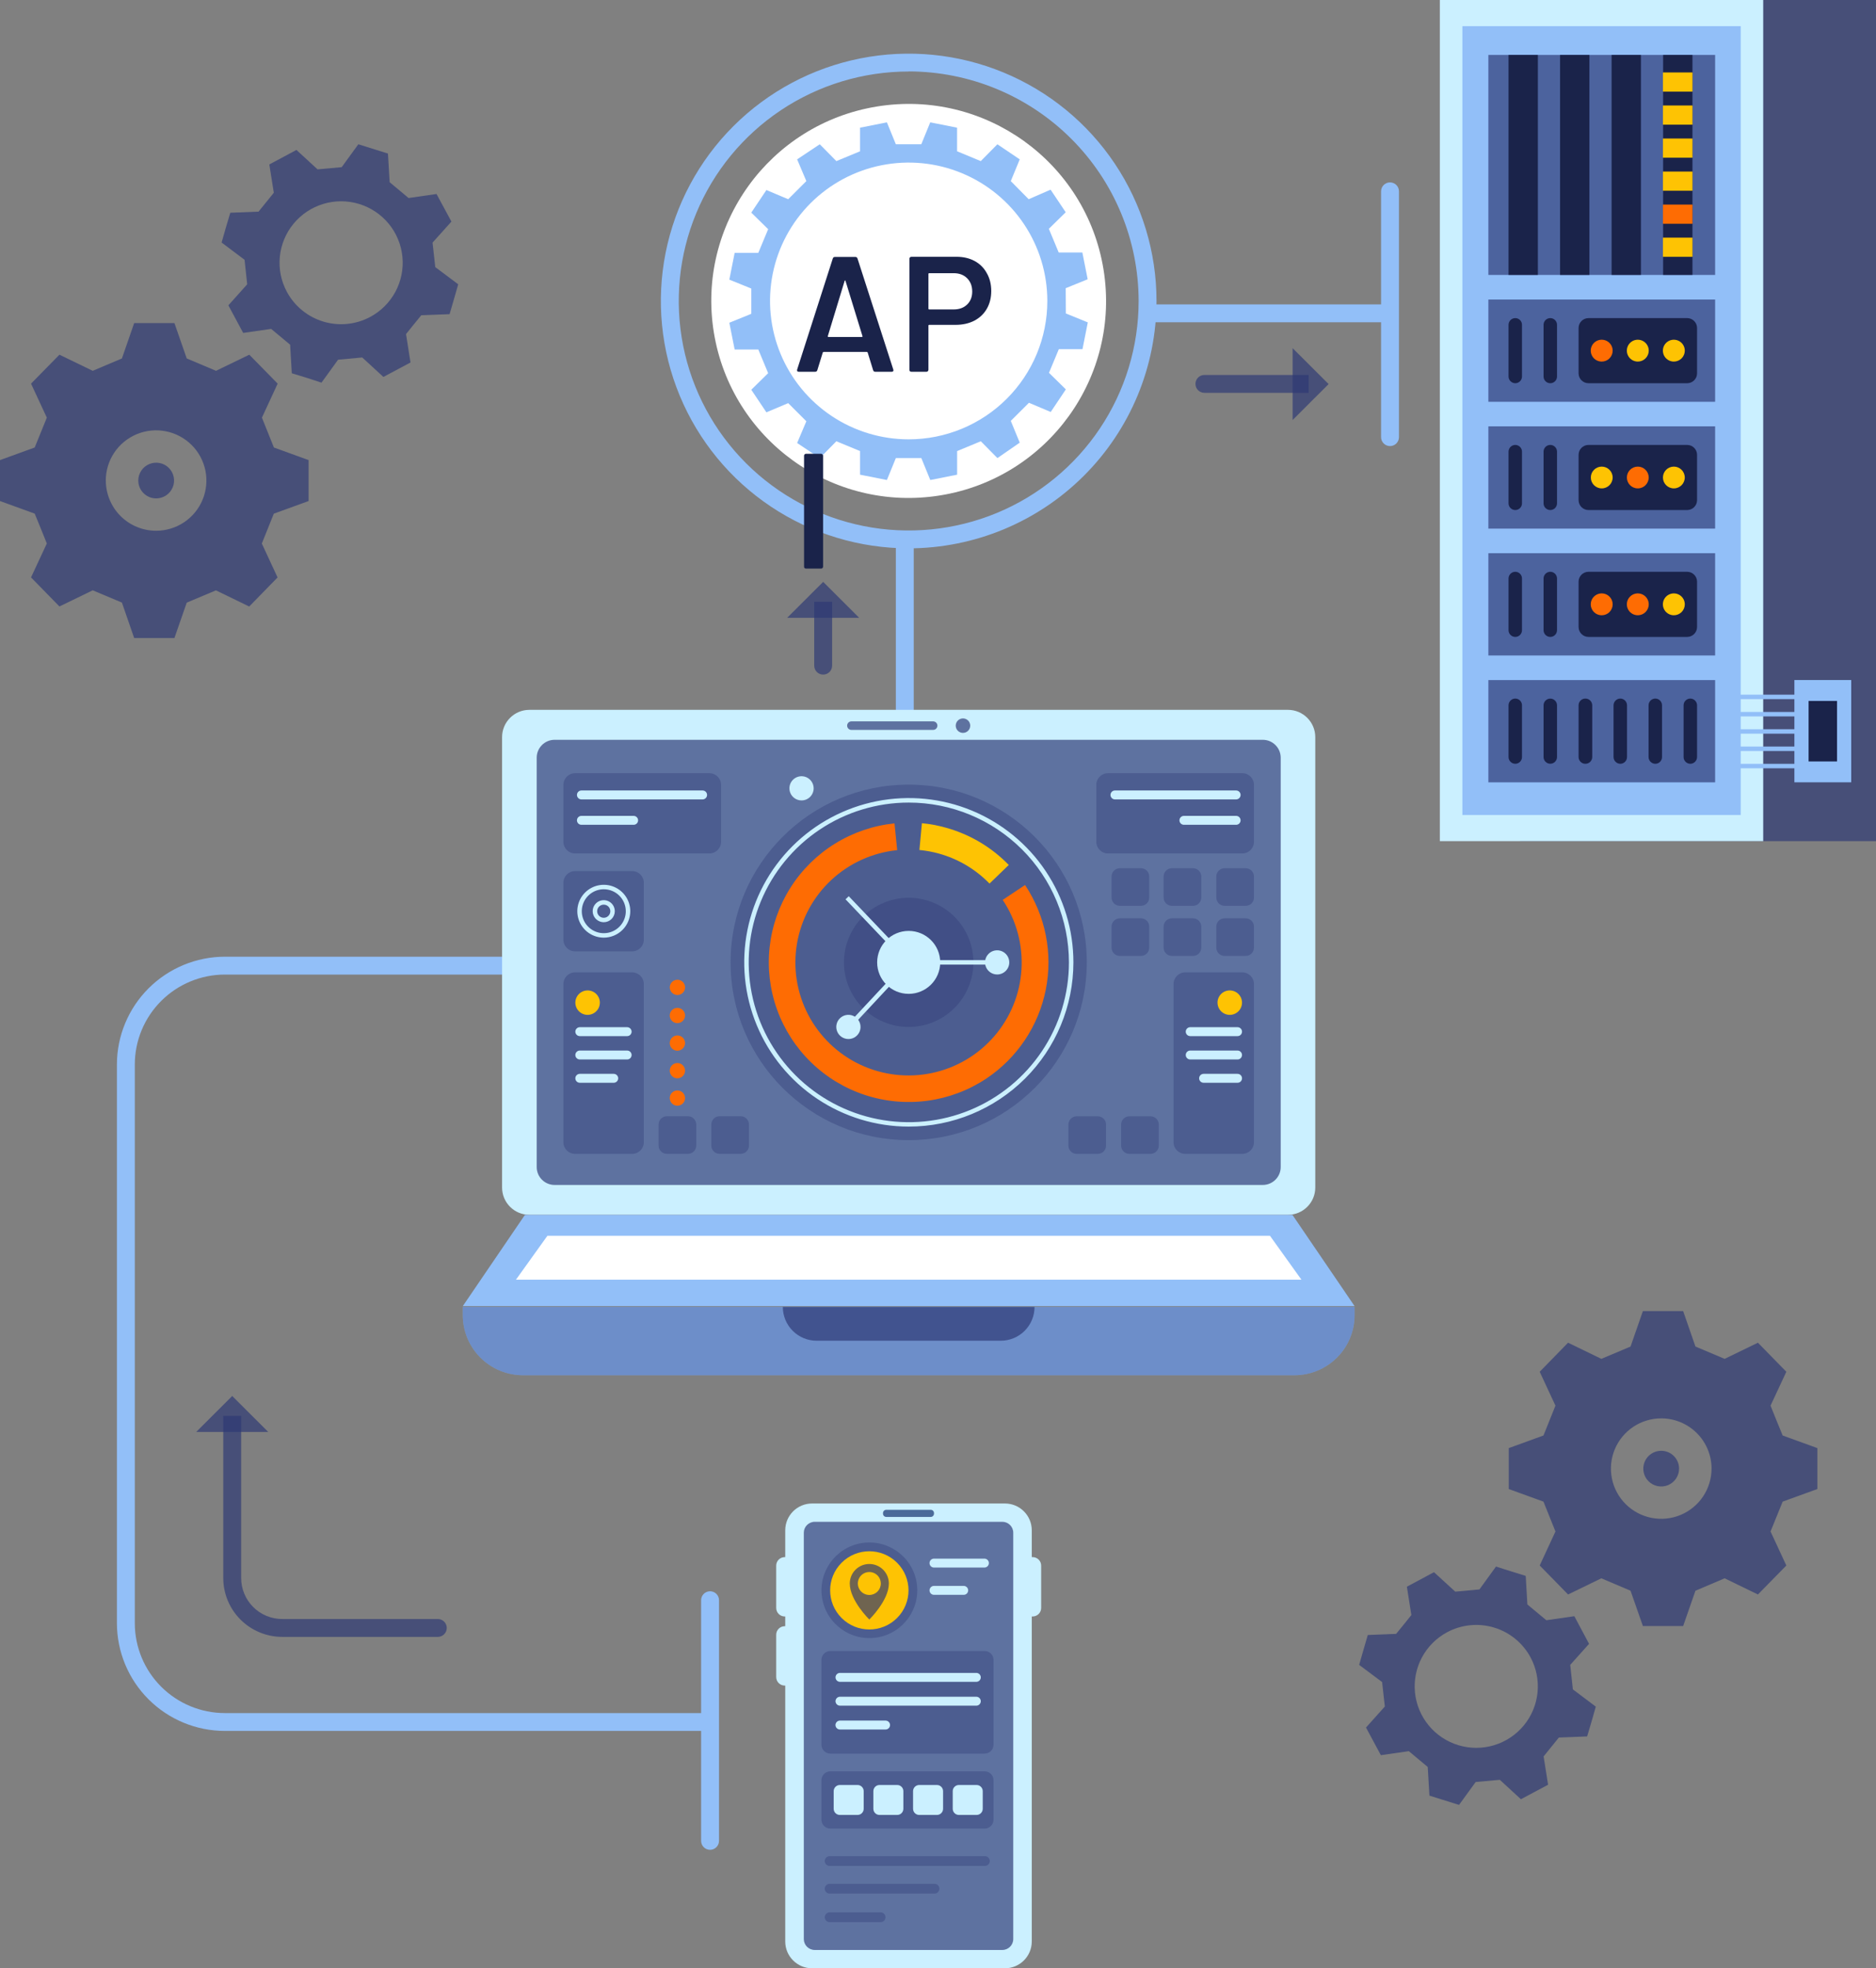 <svg width="286" height="300" viewBox="0 0 286 300" fill="none" xmlns="http://www.w3.org/2000/svg">
<rect x="0" y="0" width="286" height="300" fill="#808080" stroke="none"/>
<path d="M211.911 46.395H174.9V49.117H211.911V46.395Z" fill="#92BFF8"/>
<path d="M211.911 67.99C211.549 67.99 211.202 67.847 210.946 67.592C210.691 67.337 210.547 66.99 210.547 66.63V29.161C210.547 28.8 210.691 28.454 210.946 28.199C211.202 27.944 211.549 27.8 211.911 27.8C212.272 27.8 212.619 27.944 212.875 28.199C213.131 28.454 213.274 28.8 213.274 29.161V66.63C213.274 66.99 213.131 67.337 212.875 67.592C212.619 67.847 212.272 67.99 211.911 67.99Z" fill="#92BFF8"/>
<path d="M183.614 59.873H199.508V57.152H183.614C183.252 57.152 182.905 57.295 182.649 57.55C182.394 57.806 182.25 58.152 182.25 58.513C182.25 58.874 182.394 59.22 182.649 59.475C182.905 59.73 183.252 59.873 183.614 59.873Z" fill="#2C3874" fill-opacity="0.68"/>
<path d="M197.06 64.017L202.548 58.54L197.06 53.063" fill="#2C3874" fill-opacity="0.68"/>
<path d="M139.302 82.204H136.574V123.346H139.302V82.204Z" fill="#92BFF8"/>
<path d="M126.857 101.458V91.722H124.13V101.458C124.13 101.819 124.274 102.165 124.529 102.42C124.785 102.676 125.132 102.819 125.494 102.819C125.855 102.819 126.202 102.676 126.458 102.42C126.714 102.165 126.857 101.819 126.857 101.458Z" fill="#2C3874" fill-opacity="0.68"/>
<path d="M130.983 94.165L125.494 88.688L120.005 94.165" fill="#2C3874" fill-opacity="0.68"/>
<path d="M108.251 263.824H34.284C29.921 263.821 25.737 262.09 22.652 259.012C19.566 255.934 17.83 251.76 17.824 247.407V162.243C17.83 157.889 19.566 153.715 22.651 150.636C25.737 147.557 29.92 145.824 34.284 145.819H91.034V148.541H34.284C30.643 148.544 27.152 149.989 24.578 152.558C22.003 155.127 20.555 158.61 20.552 162.243V247.407C20.555 251.039 22.003 254.522 24.578 257.09C27.153 259.658 30.644 261.101 34.284 261.103H108.251V263.824Z" fill="#92BFF8"/>
<path d="M108.25 281.943C107.889 281.943 107.542 281.799 107.286 281.544C107.03 281.289 106.887 280.943 106.887 280.582V243.896C106.887 243.535 107.03 243.189 107.286 242.934C107.542 242.679 107.889 242.535 108.25 242.535C108.612 242.535 108.959 242.679 109.215 242.934C109.47 243.189 109.614 243.535 109.614 243.896V280.582C109.614 280.943 109.47 281.289 109.215 281.544C108.959 281.799 108.612 281.943 108.25 281.943Z" fill="#92BFF8"/>
<path d="M66.746 249.489H43.032C40.646 249.489 38.359 248.543 36.672 246.86C34.986 245.177 34.038 242.894 34.038 240.514V215.81H36.766V240.514C36.765 241.336 36.926 242.149 37.241 242.908C37.555 243.667 38.017 244.357 38.599 244.938C39.181 245.518 39.872 245.979 40.633 246.293C41.393 246.607 42.209 246.768 43.032 246.767H66.746C67.108 246.767 67.455 246.91 67.71 247.166C67.966 247.421 68.11 247.767 68.11 248.128C68.11 248.489 67.966 248.835 67.71 249.09C67.455 249.345 67.108 249.489 66.746 249.489Z" fill="#2C3874" fill-opacity="0.68"/>
<path d="M40.891 218.252L35.402 212.775L29.913 218.252" fill="#2C3874" fill-opacity="0.68"/>
<path d="M143.351 75.506C159.755 72.849 170.894 57.426 168.231 41.058C165.569 24.689 150.112 13.574 133.709 16.231C117.305 18.888 106.166 34.311 108.829 50.679C111.492 67.047 126.948 78.163 143.351 75.506Z" fill="white"/>
<path d="M162.47 43.925L165.818 42.565C165.361 40.285 165.463 40.782 165.007 38.482H161.4L159.9 34.876L162.47 32.352L160.165 28.909L156.824 30.365L154.097 27.603L155.461 24.29L152.051 21.99L149.522 24.555L145.908 23.058V19.459L141.817 18.649L140.453 21.99H136.574L135.21 18.649L131.119 19.459V23.058L127.505 24.555L124.975 21.99L121.525 24.29L122.93 27.603L120.162 30.365L116.841 28.964C115.545 30.896 115.825 30.474 114.536 32.407L117.107 34.931L115.607 38.537H112C111.543 40.816 111.645 40.319 111.188 42.619L114.536 43.98V47.831L111.188 49.192C111.645 51.471 111.543 50.974 112 53.274H115.607C116.336 55.016 116.377 55.131 117.107 56.88L114.536 59.404C115.825 61.336 115.545 60.914 116.841 62.847L120.162 61.445C121.525 62.806 121.587 62.867 122.93 64.208L121.525 67.521L124.975 69.821L127.505 67.256L131.119 68.752V72.352L135.21 73.161L136.574 69.821H140.46L141.824 73.161L145.915 72.352V68.752L149.529 67.256L152.058 69.821L155.461 67.467L154.097 64.153C155.461 62.792 155.522 62.724 156.865 61.391L160.186 62.792L162.491 59.35L159.92 56.825C160.65 55.077 160.69 54.961 161.42 53.219H165.027C165.484 50.947 165.382 51.444 165.838 49.137L162.491 47.776L162.47 43.925ZM138.53 66.963C134.35 66.963 130.263 65.726 126.787 63.408C123.311 61.091 120.602 57.797 119.002 53.943C117.402 50.089 116.984 45.848 117.799 41.757C118.615 37.665 120.628 33.907 123.584 30.957C126.54 28.007 130.307 25.999 134.407 25.185C138.507 24.371 142.757 24.789 146.619 26.385C150.482 27.981 153.783 30.685 156.105 34.153C158.428 37.622 159.668 41.7 159.668 45.871C159.668 51.465 157.441 56.83 153.477 60.785C149.513 64.741 144.136 66.963 138.53 66.963Z" fill="#92BFF8"/>
<path d="M138.531 83.578C131.059 83.578 123.754 81.367 117.541 77.224C111.328 73.082 106.485 67.194 103.626 60.305C100.766 53.416 100.018 45.836 101.476 38.523C102.934 31.21 106.532 24.493 111.816 19.22C117.1 13.948 123.832 10.357 131.16 8.903C138.489 7.448 146.086 8.194 152.989 11.048C159.893 13.901 165.793 18.733 169.945 24.933C174.096 31.133 176.312 38.422 176.312 45.878C176.3 55.873 172.315 65.455 165.232 72.522C158.15 79.589 148.547 83.565 138.531 83.578ZM138.531 10.9C131.598 10.9 124.821 12.951 119.056 16.795C113.292 20.638 108.799 26.101 106.146 32.492C103.493 38.884 102.798 45.917 104.151 52.702C105.504 59.487 108.842 65.72 113.744 70.612C118.647 75.503 124.893 78.835 131.692 80.184C138.492 81.534 145.54 80.841 151.946 78.194C158.351 75.546 163.825 71.063 167.677 65.311C171.529 59.559 173.585 52.796 173.585 45.878C173.578 36.602 169.883 27.708 163.311 21.148C156.739 14.587 147.827 10.897 138.531 10.886V10.9Z" fill="#92BFF8"/>
<path d="M20.455 97.247H26.592L28.467 91.851C30.247 91.11 31.133 90.722 32.919 89.98L37.992 92.443C40.147 90.225 40.161 90.225 42.315 88.014L39.915 82.843C40.645 81.033 41.013 80.122 41.743 78.291L47.047 76.366V70.127L41.756 68.208C41.027 66.385 40.658 65.487 39.929 63.656L42.329 58.472C40.174 56.274 40.161 56.274 38.006 54.063L32.933 56.519L28.467 54.635L26.592 49.246H20.455L18.587 54.635C16.801 55.39 15.901 55.764 14.135 56.519L9.062 54.063C6.9 56.274 6.887 56.274 4.732 58.472L7.139 63.656C6.409 65.466 6.034 66.378 5.291 68.208L0 70.127V76.366L5.291 78.284C6.034 80.094 6.409 81.006 7.139 82.836L4.732 88.007C6.887 90.218 6.9 90.218 9.062 92.436L14.135 89.974C15.901 90.715 16.801 91.103 18.587 91.844L20.455 97.247ZM16.126 73.243C16.126 71.729 16.576 70.249 17.418 68.99C18.261 67.732 19.459 66.751 20.861 66.171C22.263 65.592 23.805 65.44 25.293 65.736C26.781 66.031 28.148 66.76 29.221 67.831C30.293 68.901 31.024 70.265 31.32 71.75C31.616 73.234 31.464 74.773 30.883 76.172C30.303 77.571 29.32 78.766 28.058 79.607C26.797 80.448 25.314 80.897 23.796 80.897C21.763 80.895 19.814 80.088 18.377 78.653C16.94 77.218 16.133 75.272 16.133 73.243H16.126Z" fill="#2C3874" fill-opacity="0.68"/>
<path d="M58.449 57.451L62.581 55.247L61.899 50.92C62.833 49.777 63.262 49.198 64.224 48.048L68.54 47.885C69.188 45.613 69.222 45.606 69.856 43.333L66.358 40.714C66.194 39.224 66.112 38.469 65.942 36.979L68.819 33.774L66.549 29.569L62.287 30.182C61.135 29.209 60.549 28.732 59.403 27.773L59.144 23.405L54.63 21.99L52.094 25.48L48.412 25.814L45.193 22.854L41.061 25.065L41.743 29.379C40.809 30.529 40.339 31.107 39.418 32.257L35.109 32.427C34.427 34.699 34.427 34.699 33.786 36.965L37.284 39.598C37.448 41.081 37.529 41.83 37.686 43.333L34.816 46.538L37.073 50.743L41.341 50.13C42.5 51.083 43.087 51.58 44.232 52.539L44.484 56.893C46.741 57.574 46.755 57.574 49.012 58.322L51.541 54.825C53.001 54.689 53.751 54.628 55.223 54.485L58.449 57.451ZM43.727 44.47C42.851 42.836 42.48 40.98 42.66 39.136C42.841 37.291 43.566 35.542 44.743 34.109C45.92 32.676 47.496 31.623 49.273 31.084C51.05 30.545 52.947 30.544 54.724 31.08C56.501 31.617 58.079 32.667 59.258 34.099C60.438 35.531 61.165 37.279 61.348 39.123C61.531 40.967 61.163 42.823 60.288 44.458C59.414 46.093 58.074 47.432 56.437 48.307C55.35 48.888 54.159 49.249 52.932 49.371C51.705 49.492 50.466 49.371 49.286 49.015C48.105 48.659 47.007 48.074 46.053 47.294C45.1 46.514 44.309 45.554 43.727 44.47Z" fill="#2C3874" fill-opacity="0.68"/>
<path d="M21.082 73.243C21.082 72.705 21.242 72.178 21.542 71.731C21.841 71.283 22.267 70.935 22.766 70.729C23.264 70.523 23.812 70.469 24.341 70.574C24.871 70.679 25.357 70.938 25.738 71.319C26.119 71.699 26.379 72.184 26.484 72.712C26.59 73.24 26.536 73.787 26.329 74.284C26.123 74.782 25.773 75.207 25.325 75.506C24.876 75.805 24.349 75.965 23.809 75.965C23.086 75.965 22.392 75.678 21.881 75.167C21.369 74.657 21.082 73.965 21.082 73.243Z" fill="#2C3874" fill-opacity="0.68"/>
<path d="M256.599 199.834H250.462L248.58 205.237L244.128 207.115L239.055 204.652C236.9 206.863 236.887 206.863 234.732 209.081L237.132 214.245C236.403 216.062 236.034 216.966 235.305 218.797L230.014 220.715V226.954L235.305 228.873C236.034 230.703 236.403 231.595 237.132 233.425L234.732 238.609C236.887 240.807 236.9 240.807 239.055 243.025L244.128 240.562L248.58 242.453L250.462 247.835H256.599L258.474 242.453C260.26 241.691 261.16 241.324 262.926 240.562L267.999 243.025C270.161 240.807 270.174 240.807 272.329 238.609L269.922 233.425C270.652 231.615 271.027 230.703 271.77 228.873L277.061 226.954V220.715L271.77 218.797C271.027 216.987 270.652 216.075 269.922 214.245L272.329 209.081C270.174 206.863 270.161 206.863 267.999 204.652L262.926 207.115L258.474 205.237L256.599 199.834ZM260.929 223.845C260.927 225.359 260.476 226.838 259.632 228.096C258.788 229.354 257.589 230.334 256.187 230.913C254.785 231.491 253.242 231.641 251.755 231.344C250.267 231.047 248.901 230.317 247.829 229.246C246.757 228.174 246.028 226.81 245.733 225.325C245.438 223.84 245.592 222.301 246.174 220.903C246.755 219.505 247.74 218.31 249.002 217.47C250.264 216.63 251.747 216.183 253.265 216.184C254.272 216.185 255.269 216.384 256.2 216.769C257.13 217.155 257.975 217.719 258.687 218.431C259.398 219.142 259.963 219.986 260.347 220.915C260.732 221.844 260.929 222.84 260.929 223.845Z" fill="#2C3874" fill-opacity="0.68"/>
<path d="M218.614 239.63L214.482 241.841L215.164 246.162C214.23 247.311 213.8 247.89 212.839 249.033L208.523 249.203C207.875 251.475 207.841 251.482 207.207 253.755L210.705 256.374C210.869 257.857 210.95 258.619 211.121 260.103L208.25 263.307L210.514 267.519L214.776 266.906L217.66 269.315L217.919 273.683L222.433 275.098L224.969 271.608L228.651 271.274L231.869 274.234L236.008 272.023L235.326 267.709C236.26 266.553 236.731 265.981 237.651 264.831L241.961 264.661C242.643 262.389 242.643 262.382 243.283 260.123L239.786 257.49C239.622 256.007 239.54 255.251 239.383 253.755L242.254 250.55L240.011 246.338L235.742 246.951C234.583 245.998 233.997 245.508 232.851 244.549L232.599 240.195C230.342 239.473 230.328 239.514 228.071 238.766L225.542 242.256L221.86 242.596L218.614 239.63ZM233.335 252.612C234.212 254.245 234.583 256.101 234.402 257.945C234.222 259.79 233.497 261.539 232.32 262.972C231.143 264.405 229.566 265.458 227.79 265.997C226.013 266.536 224.116 266.537 222.339 266.001C220.561 265.464 218.983 264.414 217.804 262.982C216.625 261.551 215.898 259.802 215.715 257.959C215.531 256.115 215.9 254.258 216.774 252.623C217.648 250.988 218.989 249.649 220.626 248.774C222.821 247.603 225.393 247.349 227.776 248.069C230.159 248.788 232.159 250.422 233.335 252.612Z" fill="#2C3874" fill-opacity="0.68"/>
<path d="M255.979 223.845C255.979 224.383 255.819 224.909 255.52 225.357C255.22 225.805 254.794 226.153 254.296 226.359C253.797 226.565 253.249 226.619 252.72 226.514C252.191 226.409 251.705 226.15 251.323 225.769C250.942 225.389 250.682 224.904 250.577 224.376C250.472 223.848 250.526 223.301 250.732 222.804C250.938 222.306 251.288 221.881 251.737 221.582C252.185 221.283 252.712 221.124 253.252 221.124C253.975 221.124 254.669 221.41 255.18 221.921C255.692 222.431 255.979 223.123 255.979 223.845Z" fill="#2C3874" fill-opacity="0.68"/>
<path d="M196.35 108.194H80.709C78.408 108.194 76.543 110.055 76.543 112.351V181.002C76.543 183.297 78.408 185.159 80.709 185.159H196.35C198.651 185.159 200.516 183.297 200.516 181.002V112.351C200.516 110.055 198.651 108.194 196.35 108.194Z" fill="#CBF0FF"/>
<path d="M192.512 112.759H84.555C83.045 112.759 81.821 113.981 81.821 115.488V177.879C81.821 179.385 83.045 180.607 84.555 180.607H192.512C194.022 180.607 195.246 179.385 195.246 177.879V115.488C195.246 113.981 194.022 112.759 192.512 112.759Z" fill="#2C3874" fill-opacity="0.68"/>
<path d="M70.551 199.202H206.511V200.447C206.511 201.65 206.273 202.842 205.812 203.954C205.35 205.066 204.674 206.076 203.821 206.927C202.968 207.778 201.955 208.453 200.841 208.914C199.727 209.374 198.532 209.612 197.326 209.612H79.735C77.299 209.612 74.963 208.646 73.241 206.927C71.518 205.209 70.551 202.877 70.551 200.447V199.202Z" fill="#92BFF8"/>
<g style="mix-blend-mode:multiply" opacity="0.53">
<path d="M70.551 199.202H206.511V200.447C206.511 201.65 206.273 202.842 205.812 203.954C205.35 205.066 204.674 206.076 203.821 206.927C202.968 207.778 201.955 208.453 200.841 208.914C199.727 209.374 198.532 209.612 197.326 209.612H79.735C77.299 209.612 74.963 208.646 73.241 206.927C71.518 205.209 70.551 202.877 70.551 200.447V199.202Z" fill="#2C3874" fill-opacity="0.68"/>
</g>
<path d="M197.033 185.165H80.028L70.551 199.079H206.511L197.033 185.165Z" fill="#92BFF8"/>
<path d="M193.611 188.356H83.452L78.658 195.045H198.404L193.611 188.356Z" fill="white"/>
<path d="M152.556 204.352H124.505C123.136 204.352 121.824 203.81 120.856 202.844C119.888 201.878 119.344 200.568 119.344 199.202H157.718C157.718 200.568 157.174 201.878 156.206 202.844C155.238 203.81 153.925 204.352 152.556 204.352Z" fill="#2C3874" fill-opacity="0.68"/>
<path d="M142.26 109.949H129.796C129.438 109.949 129.148 110.239 129.148 110.596V110.603C129.148 110.96 129.438 111.249 129.796 111.249H142.26C142.618 111.249 142.908 110.96 142.908 110.603V110.596C142.908 110.239 142.618 109.949 142.26 109.949Z" fill="#2C3874" fill-opacity="0.68"/>
<path d="M147.913 110.603C147.913 110.385 147.848 110.171 147.727 109.99C147.606 109.809 147.433 109.668 147.231 109.584C147.03 109.501 146.807 109.479 146.593 109.522C146.379 109.564 146.182 109.669 146.028 109.823C145.873 109.977 145.768 110.174 145.725 110.388C145.683 110.601 145.705 110.823 145.788 111.024C145.872 111.226 146.013 111.398 146.195 111.519C146.377 111.64 146.59 111.705 146.809 111.705C147.102 111.705 147.383 111.589 147.59 111.382C147.797 111.175 147.913 110.895 147.913 110.603Z" fill="#2C3874" fill-opacity="0.68"/>
<path d="M286 0H231.745V128.204H286V0Z" fill="#2C3874" fill-opacity="0.68"/>
<path d="M268.804 0H219.507V128.204H268.804V0Z" fill="#CBF0FF"/>
<path d="M265.375 3.987H222.943V124.217H265.375V3.987Z" fill="#92BFF8"/>
<path d="M282.224 103.649H273.558V119.237H282.224V103.649Z" fill="#92BFF8"/>
<path d="M280.061 106.833H275.725V116.059H280.061V106.833Z" fill="#1A234A"/>
<path d="M274.238 105.881H261.474V106.561H274.238V105.881Z" fill="#92BFF8"/>
<path d="M274.238 108.514H261.474V109.194H274.238V108.514Z" fill="#92BFF8"/>
<path d="M274.238 111.147H261.474V111.827H274.238V111.147Z" fill="#92BFF8"/>
<path d="M274.238 113.787H261.474V114.467H274.238V113.787Z" fill="#92BFF8"/>
<path d="M274.238 116.42H261.474V117.1H274.238V116.42Z" fill="#92BFF8"/>
<path d="M261.474 103.656H226.904V119.243H261.474V103.656Z" fill="#2C3874" fill-opacity="0.68"/>
<path d="M231.008 116.413C230.736 116.411 230.475 116.302 230.282 116.11C230.089 115.918 229.98 115.658 229.979 115.386V107.5C229.98 107.228 230.089 106.968 230.282 106.776C230.475 106.583 230.736 106.474 231.008 106.473C231.28 106.474 231.54 106.583 231.732 106.776C231.923 106.968 232.031 107.229 232.031 107.5V115.379C232.032 115.514 232.006 115.648 231.955 115.773C231.904 115.897 231.829 116.011 231.734 116.107C231.639 116.203 231.526 116.28 231.402 116.332C231.277 116.385 231.143 116.412 231.008 116.413Z" fill="#1A234A"/>
<path d="M237.371 107.507C237.371 106.939 236.911 106.479 236.345 106.479C235.778 106.479 235.318 106.939 235.318 107.507V115.379C235.318 115.946 235.778 116.406 236.345 116.406C236.911 116.406 237.371 115.946 237.371 115.379V107.507Z" fill="#1A234A"/>
<path d="M241.681 116.413C241.409 116.411 241.149 116.302 240.957 116.11C240.766 115.917 240.658 115.657 240.658 115.386V107.5C240.658 107.229 240.766 106.968 240.957 106.776C241.149 106.584 241.409 106.474 241.681 106.473C241.818 106.47 241.955 106.494 242.082 106.545C242.21 106.595 242.326 106.67 242.425 106.766C242.523 106.861 242.601 106.976 242.655 107.102C242.709 107.228 242.737 107.363 242.738 107.5V115.379C242.738 115.516 242.71 115.653 242.657 115.779C242.604 115.906 242.525 116.021 242.427 116.117C242.329 116.214 242.212 116.289 242.084 116.34C241.956 116.391 241.819 116.416 241.681 116.413Z" fill="#1A234A"/>
<path d="M247.019 116.413C246.746 116.411 246.486 116.302 246.293 116.11C246.1 115.918 245.991 115.658 245.989 115.386V107.5C245.991 107.228 246.1 106.968 246.293 106.776C246.486 106.583 246.746 106.474 247.019 106.473C247.291 106.474 247.551 106.583 247.742 106.776C247.934 106.968 248.042 107.229 248.042 107.5V115.379C248.043 115.514 248.017 115.648 247.966 115.773C247.915 115.897 247.84 116.011 247.745 116.107C247.65 116.203 247.537 116.28 247.412 116.332C247.288 116.385 247.154 116.412 247.019 116.413Z" fill="#1A234A"/>
<path d="M252.358 116.413C252.085 116.413 251.823 116.305 251.63 116.112C251.437 115.919 251.328 115.658 251.328 115.386V107.5C251.328 107.228 251.437 106.966 251.63 106.774C251.823 106.581 252.085 106.473 252.358 106.473C252.63 106.474 252.89 106.583 253.081 106.776C253.273 106.968 253.38 107.229 253.38 107.5V115.379C253.381 115.514 253.356 115.648 253.305 115.773C253.254 115.897 253.179 116.011 253.084 116.107C252.989 116.203 252.876 116.28 252.751 116.332C252.627 116.385 252.493 116.412 252.358 116.413Z" fill="#1A234A"/>
<path d="M257.69 116.413C257.418 116.411 257.158 116.302 256.966 116.11C256.775 115.917 256.667 115.657 256.667 115.386V107.5C256.667 107.229 256.775 106.968 256.966 106.776C257.158 106.583 257.418 106.474 257.69 106.473C257.962 106.474 258.223 106.583 258.416 106.776C258.609 106.968 258.718 107.228 258.719 107.5V115.379C258.719 115.652 258.611 115.914 258.418 116.108C258.225 116.301 257.963 116.411 257.69 116.413Z" fill="#1A234A"/>
<path d="M261.474 84.32H226.904V99.907H261.474V84.32Z" fill="#2C3874" fill-opacity="0.68"/>
<path d="M231.008 97.077C230.736 97.077 230.475 96.969 230.282 96.778C230.09 96.587 229.98 96.327 229.979 96.056V88.17C229.98 87.899 230.09 87.639 230.282 87.448C230.475 87.257 230.736 87.15 231.008 87.15C231.279 87.15 231.539 87.257 231.731 87.449C231.923 87.64 232.031 87.9 232.031 88.17V96.056C232.031 96.327 231.923 96.586 231.731 96.778C231.539 96.969 231.279 97.077 231.008 97.077Z" fill="#1A234A"/>
<path d="M237.371 88.177C237.371 87.61 236.911 87.15 236.345 87.15C235.778 87.15 235.318 87.61 235.318 88.177V96.049C235.318 96.617 235.778 97.077 236.345 97.077C236.911 97.077 237.371 96.617 237.371 96.049V88.177Z" fill="#1A234A"/>
<path d="M257.207 87.15H242.172C241.336 87.15 240.658 87.826 240.658 88.66V95.566C240.658 96.4 241.336 97.077 242.172 97.077H257.207C258.043 97.077 258.72 96.4 258.72 95.566V88.66C258.72 87.826 258.043 87.15 257.207 87.15Z" fill="#1A234A"/>
<path d="M245.854 92.11C245.854 91.78 245.756 91.457 245.572 91.183C245.388 90.909 245.127 90.695 244.821 90.569C244.515 90.443 244.179 90.411 243.855 90.475C243.531 90.54 243.233 90.7 243 90.934C242.766 91.167 242.608 91.465 242.544 91.789C242.48 92.113 242.514 92.448 242.642 92.752C242.769 93.057 242.984 93.317 243.26 93.499C243.536 93.681 243.859 93.778 244.19 93.777C244.409 93.777 244.626 93.734 244.828 93.65C245.031 93.566 245.214 93.443 245.369 93.288C245.523 93.133 245.646 92.949 245.729 92.747C245.812 92.545 245.855 92.328 245.854 92.11Z" fill="#FE6C03"/>
<path d="M251.356 92.11C251.356 91.78 251.258 91.458 251.074 91.184C250.891 90.91 250.63 90.696 250.324 90.57C250.019 90.444 249.683 90.411 249.359 90.475C249.035 90.539 248.738 90.698 248.504 90.931C248.27 91.164 248.111 91.461 248.047 91.785C247.982 92.108 248.015 92.443 248.142 92.748C248.268 93.052 248.482 93.313 248.757 93.496C249.032 93.679 249.355 93.777 249.685 93.777C250.128 93.777 250.553 93.601 250.866 93.289C251.18 92.976 251.356 92.552 251.356 92.11Z" fill="#FE6C03"/>
<path d="M256.851 92.11C256.851 91.78 256.753 91.458 256.569 91.184C256.386 90.91 256.125 90.696 255.82 90.57C255.514 90.444 255.178 90.411 254.854 90.475C254.53 90.539 254.233 90.698 253.999 90.931C253.765 91.164 253.606 91.461 253.542 91.785C253.477 92.108 253.51 92.443 253.637 92.748C253.763 93.052 253.977 93.313 254.252 93.496C254.527 93.679 254.85 93.777 255.18 93.777C255.623 93.777 256.048 93.601 256.362 93.289C256.675 92.976 256.851 92.552 256.851 92.11Z" fill="#FEC303"/>
<path d="M261.474 64.983H226.904V80.571H261.474V64.983Z" fill="#2C3874" fill-opacity="0.68"/>
<path d="M231.008 77.74C230.736 77.74 230.475 77.633 230.282 77.442C230.09 77.251 229.98 76.991 229.979 76.72V68.841C229.98 68.569 230.089 68.309 230.282 68.116C230.475 67.924 230.736 67.815 231.008 67.814C231.28 67.815 231.54 67.924 231.732 68.117C231.923 68.309 232.031 68.57 232.031 68.841V76.72C232.031 76.99 231.923 77.25 231.731 77.441C231.539 77.633 231.279 77.74 231.008 77.74Z" fill="#1A234A"/>
<path d="M237.371 68.841C237.371 68.273 236.911 67.814 236.345 67.814C235.778 67.814 235.318 68.273 235.318 68.841V76.713C235.318 77.28 235.778 77.74 236.345 77.74C236.911 77.74 237.371 77.28 237.371 76.713V68.841Z" fill="#1A234A"/>
<path d="M257.207 67.814H242.172C241.336 67.814 240.658 68.49 240.658 69.324V76.23C240.658 77.064 241.336 77.74 242.172 77.74H257.207C258.043 77.74 258.72 77.064 258.72 76.23V69.324C258.72 68.49 258.043 67.814 257.207 67.814Z" fill="#1A234A"/>
<path d="M244.189 74.44C245.108 74.44 245.853 73.697 245.853 72.78C245.853 71.863 245.108 71.12 244.189 71.12C243.27 71.12 242.525 71.863 242.525 72.78C242.525 73.697 243.27 74.44 244.189 74.44Z" fill="#FEC303"/>
<path d="M249.685 74.44C250.604 74.44 251.349 73.697 251.349 72.78C251.349 71.863 250.604 71.12 249.685 71.12C248.766 71.12 248.021 71.863 248.021 72.78C248.021 73.697 248.766 74.44 249.685 74.44Z" fill="#FE6C03"/>
<path d="M255.182 74.44C256.101 74.44 256.846 73.697 256.846 72.78C256.846 71.863 256.101 71.12 255.182 71.12C254.263 71.12 253.519 71.863 253.519 72.78C253.519 73.697 254.263 74.44 255.182 74.44Z" fill="#FEC303"/>
<path d="M261.474 45.654H226.904V61.241H261.474V45.654Z" fill="#2C3874" fill-opacity="0.68"/>
<path d="M231.008 58.411C230.736 58.409 230.475 58.3 230.282 58.108C230.089 57.915 229.98 57.655 229.979 57.383V49.504C229.98 49.233 230.09 48.974 230.282 48.782C230.475 48.591 230.736 48.484 231.008 48.484C231.279 48.484 231.539 48.591 231.731 48.783C231.923 48.974 232.031 49.234 232.031 49.504V57.383C232.031 57.654 231.923 57.915 231.732 58.107C231.54 58.3 231.28 58.409 231.008 58.411Z" fill="#1A234A"/>
<path d="M237.371 49.511C237.371 48.944 236.911 48.484 236.345 48.484C235.778 48.484 235.318 48.944 235.318 49.511V57.383C235.318 57.951 235.778 58.411 236.345 58.411C236.911 58.411 237.371 57.951 237.371 57.383V49.511Z" fill="#1A234A"/>
<path d="M257.207 48.484H242.172C241.336 48.484 240.658 49.16 240.658 49.994V56.9C240.658 57.734 241.336 58.411 242.172 58.411H257.207C258.043 58.411 258.72 57.734 258.72 56.9V49.994C258.72 49.16 258.043 48.484 257.207 48.484Z" fill="#1A234A"/>
<path d="M245.854 53.444C245.854 53.114 245.756 52.791 245.572 52.517C245.388 52.243 245.127 52.029 244.821 51.903C244.515 51.777 244.179 51.745 243.855 51.809C243.531 51.874 243.233 52.034 243 52.268C242.766 52.501 242.608 52.799 242.544 53.123C242.48 53.447 242.514 53.782 242.642 54.087C242.769 54.391 242.984 54.651 243.26 54.833C243.536 55.016 243.859 55.112 244.19 55.111C244.409 55.111 244.626 55.068 244.828 54.984C245.031 54.9 245.214 54.777 245.369 54.622C245.523 54.467 245.646 54.283 245.729 54.081C245.812 53.879 245.855 53.663 245.854 53.444Z" fill="#FE6C03"/>
<path d="M251.356 53.444C251.356 53.114 251.258 52.792 251.074 52.518C250.891 52.244 250.63 52.03 250.324 51.904C250.019 51.778 249.683 51.745 249.359 51.809C249.035 51.873 248.738 52.032 248.504 52.265C248.27 52.498 248.111 52.795 248.047 53.119C247.982 53.442 248.015 53.777 248.142 54.082C248.268 54.386 248.482 54.647 248.757 54.83C249.032 55.013 249.355 55.111 249.685 55.111C250.128 55.111 250.553 54.935 250.866 54.623C251.18 54.31 251.356 53.886 251.356 53.444Z" fill="#FEC303"/>
<path d="M256.851 53.444C256.851 53.114 256.753 52.792 256.569 52.518C256.386 52.244 256.125 52.03 255.82 51.904C255.514 51.778 255.178 51.745 254.854 51.809C254.53 51.873 254.233 52.032 253.999 52.265C253.765 52.498 253.606 52.795 253.542 53.119C253.477 53.442 253.51 53.777 253.637 54.082C253.763 54.386 253.977 54.647 254.252 54.83C254.527 55.013 254.85 55.111 255.18 55.111C255.623 55.111 256.048 54.935 256.362 54.623C256.675 54.31 256.851 53.886 256.851 53.444Z" fill="#FEC303"/>
<path d="M261.474 8.375H226.904V41.905H261.474V8.375Z" fill="#2C3874" fill-opacity="0.68"/>
<path d="M234.451 8.375H229.979V41.905H234.451V8.375Z" fill="#1A234A"/>
<path d="M242.307 8.375H237.834V41.905H242.307V8.375Z" fill="#1A234A"/>
<path d="M250.162 8.375H245.689V41.905H250.162V8.375Z" fill="#1A234A"/>
<path d="M258.019 8.375H253.546V41.905H258.019V8.375Z" fill="#1A234A"/>
<path d="M258.026 11.043H253.519V13.968H258.026V11.043Z" fill="#FEC303"/>
<path d="M258.026 16.077H253.519V19.003H258.026V16.077Z" fill="#FEC303"/>
<path d="M258.026 21.112H253.519V24.038H258.026V21.112Z" fill="#FEC303"/>
<path d="M258.026 26.147H253.519V29.073H258.026V26.147Z" fill="#FEC303"/>
<path d="M258.026 31.182H253.519V34.108H258.026V31.182Z" fill="#FE6C03"/>
<path d="M258.026 36.217H253.519V39.142H258.026V36.217Z" fill="#FEC303"/>
<path d="M153.204 229.159H123.803C121.544 229.159 119.712 230.987 119.712 233.241V295.918C119.712 298.172 121.544 300 123.803 300H153.204C155.464 300 157.295 298.172 157.295 295.918V233.241C157.295 230.987 155.464 229.159 153.204 229.159Z" fill="#CBF0FF"/>
<path d="M152.801 231.948H124.212C123.289 231.948 122.541 232.695 122.541 233.615V295.544C122.541 296.464 123.289 297.21 124.212 297.21H152.801C153.724 297.21 154.472 296.464 154.472 295.544V233.615C154.472 232.695 153.724 231.948 152.801 231.948Z" fill="#2C3874" fill-opacity="0.68"/>
<path d="M119.889 237.33H119.636C118.917 237.33 118.334 237.912 118.334 238.63V245.08C118.334 245.797 118.917 246.379 119.636 246.379H119.889C120.608 246.379 121.191 245.797 121.191 245.08V238.63C121.191 237.912 120.608 237.33 119.889 237.33Z" fill="#CBF0FF"/>
<path d="M157.425 237.33H157.172C156.453 237.33 155.87 237.912 155.87 238.63V245.08C155.87 245.797 156.453 246.379 157.172 246.379H157.425C158.144 246.379 158.727 245.797 158.727 245.08V238.63C158.727 237.912 158.144 237.33 157.425 237.33Z" fill="#CBF0FF"/>
<path d="M119.889 247.862H119.636C118.917 247.862 118.334 248.444 118.334 249.162V255.612C118.334 256.33 118.917 256.912 119.636 256.912H119.889C120.608 256.912 121.191 256.33 121.191 255.612V249.162C121.191 248.444 120.608 247.862 119.889 247.862Z" fill="#CBF0FF"/>
<path d="M141.892 230.118H135.114C134.839 230.118 134.616 230.341 134.616 230.615V230.71C134.616 230.984 134.839 231.207 135.114 231.207H141.892C142.166 231.207 142.389 230.984 142.389 230.71V230.615C142.389 230.341 142.166 230.118 141.892 230.118Z" fill="#2A4780" fill-opacity="0.79"/>
<g style="mix-blend-mode:multiply" opacity="0.53">
<path d="M133.708 249.581C137.689 248.936 140.393 245.193 139.747 241.221C139.1 237.248 135.349 234.551 131.368 235.195C127.387 235.84 124.684 239.583 125.33 243.556C125.976 247.528 129.728 250.226 133.708 249.581Z" fill="#2C3874" fill-opacity="0.68"/>
</g>
<path d="M136.755 246.614C139.087 244.286 139.087 240.513 136.755 238.185C134.422 235.857 130.64 235.857 128.308 238.185C125.975 240.513 125.975 244.286 128.308 246.614C130.64 248.941 134.422 248.941 136.755 246.614Z" fill="#FEC303"/>
<path d="M150.074 238.922H142.39C142.209 238.922 142.036 238.851 141.908 238.723C141.78 238.595 141.708 238.422 141.708 238.242C141.708 238.061 141.78 237.888 141.908 237.761C142.036 237.633 142.209 237.561 142.39 237.561H150.074C150.255 237.561 150.429 237.633 150.556 237.761C150.684 237.888 150.756 238.061 150.756 238.242C150.756 238.422 150.684 238.595 150.556 238.723C150.429 238.851 150.255 238.922 150.074 238.922Z" fill="#CBF0FF"/>
<path d="M146.917 243.079H142.39C142.209 243.079 142.036 243.008 141.908 242.88C141.78 242.753 141.708 242.58 141.708 242.399C141.708 242.219 141.78 242.046 141.908 241.918C142.036 241.79 142.209 241.719 142.39 241.719H146.917C147.098 241.719 147.272 241.79 147.399 241.918C147.527 242.046 147.599 242.219 147.599 242.399C147.599 242.58 147.527 242.753 147.399 242.88C147.272 243.008 147.098 243.079 146.917 243.079Z" fill="#CBF0FF"/>
<g style="mix-blend-mode:multiply" opacity="0.53">
<path d="M150.108 251.639H126.584C125.835 251.639 125.228 252.245 125.228 252.993V265.927C125.228 266.674 125.835 267.281 126.584 267.281H150.108C150.857 267.281 151.465 266.674 151.465 265.927V252.993C151.465 252.245 150.857 251.639 150.108 251.639Z" fill="#2C3874" fill-opacity="0.68"/>
</g>
<g style="mix-blend-mode:multiply" opacity="0.53">
<path d="M150.108 269.982H126.584C125.835 269.982 125.228 270.588 125.228 271.336V277.35C125.228 278.098 125.835 278.704 126.584 278.704H150.108C150.857 278.704 151.465 278.098 151.465 277.35V271.336C151.465 270.588 150.857 269.982 150.108 269.982Z" fill="#2C3874" fill-opacity="0.68"/>
</g>
<path d="M132.529 238.378C131.739 238.378 130.981 238.691 130.423 239.249C129.864 239.806 129.55 240.563 129.55 241.351C129.55 243.944 132.529 246.842 132.529 246.842C132.529 246.842 135.509 243.944 135.509 241.351C135.509 240.563 135.195 239.806 134.636 239.249C134.078 238.691 133.32 238.378 132.529 238.378ZM132.529 243.1C132.183 243.1 131.844 242.997 131.556 242.805C131.268 242.613 131.043 242.34 130.911 242.02C130.778 241.701 130.743 241.349 130.811 241.01C130.878 240.671 131.045 240.359 131.29 240.115C131.535 239.87 131.848 239.704 132.188 239.636C132.528 239.569 132.88 239.603 133.2 239.736C133.52 239.868 133.794 240.092 133.986 240.38C134.179 240.667 134.282 241.005 134.282 241.351C134.282 241.815 134.097 242.26 133.769 242.588C133.44 242.916 132.994 243.1 132.529 243.1Z" fill="#2C3874" fill-opacity="0.68"/>
<path d="M148.84 256.34H128.058C127.877 256.34 127.704 256.268 127.576 256.141C127.448 256.013 127.376 255.84 127.376 255.66C127.376 255.479 127.448 255.306 127.576 255.179C127.704 255.051 127.877 254.979 128.058 254.979H148.84C149.021 254.979 149.195 255.051 149.323 255.179C149.45 255.306 149.522 255.479 149.522 255.66C149.522 255.84 149.45 256.013 149.323 256.141C149.195 256.268 149.021 256.34 148.84 256.34Z" fill="#CBF0FF"/>
<path d="M148.84 259.973H128.058C127.877 259.973 127.704 259.902 127.576 259.774C127.448 259.646 127.376 259.473 127.376 259.293C127.376 259.112 127.448 258.939 127.576 258.812C127.704 258.684 127.877 258.613 128.058 258.613H148.84C149.021 258.613 149.195 258.684 149.323 258.812C149.45 258.939 149.522 259.112 149.522 259.293C149.522 259.473 149.45 259.646 149.323 259.774C149.195 259.902 149.021 259.973 148.84 259.973Z" fill="#CBF0FF"/>
<path d="M135.007 263.606H128.052C127.871 263.606 127.698 263.535 127.57 263.407C127.442 263.28 127.37 263.106 127.37 262.926C127.37 262.746 127.442 262.573 127.57 262.445C127.698 262.317 127.871 262.246 128.052 262.246H135.007C135.188 262.246 135.361 262.317 135.489 262.445C135.617 262.573 135.689 262.746 135.689 262.926C135.689 263.106 135.617 263.28 135.489 263.407C135.361 263.535 135.188 263.606 135.007 263.606Z" fill="#CBF0FF"/>
<path d="M130.731 272.064H128.038C127.518 272.064 127.097 272.484 127.097 273.002V275.69C127.097 276.209 127.518 276.629 128.038 276.629H130.731C131.251 276.629 131.672 276.209 131.672 275.69V273.002C131.672 272.484 131.251 272.064 130.731 272.064Z" fill="#CBF0FF"/>
<path d="M136.779 272.064H134.085C133.566 272.064 133.145 272.484 133.145 273.002V275.69C133.145 276.209 133.566 276.629 134.085 276.629H136.779C137.298 276.629 137.72 276.209 137.72 275.69V273.002C137.72 272.484 137.298 272.064 136.779 272.064Z" fill="#CBF0FF"/>
<path d="M142.833 272.064H140.14C139.62 272.064 139.199 272.484 139.199 273.002V275.69C139.199 276.209 139.62 276.629 140.14 276.629H142.833C143.353 276.629 143.774 276.209 143.774 275.69V273.002C143.774 272.484 143.353 272.064 142.833 272.064Z" fill="#CBF0FF"/>
<path d="M148.88 272.064H146.187C145.667 272.064 145.246 272.484 145.246 273.002V275.69C145.246 276.209 145.667 276.629 146.187 276.629H148.88C149.4 276.629 149.821 276.209 149.821 275.69V273.002C149.821 272.484 149.4 272.064 148.88 272.064Z" fill="#CBF0FF"/>
<g style="mix-blend-mode:multiply" opacity="0.53">
<path d="M150.074 284.399H126.557C126.453 284.409 126.348 284.397 126.249 284.364C126.149 284.331 126.058 284.278 125.981 284.208C125.904 284.138 125.842 284.052 125.799 283.957C125.757 283.861 125.735 283.758 125.735 283.654C125.735 283.55 125.757 283.446 125.799 283.351C125.842 283.256 125.904 283.17 125.981 283.1C126.058 283.03 126.149 282.977 126.249 282.944C126.348 282.911 126.453 282.899 126.557 282.909H150.074C150.178 282.899 150.283 282.911 150.382 282.944C150.481 282.977 150.572 283.03 150.65 283.1C150.727 283.17 150.789 283.256 150.831 283.351C150.873 283.446 150.895 283.55 150.895 283.654C150.895 283.758 150.873 283.861 150.831 283.957C150.789 284.052 150.727 284.138 150.65 284.208C150.572 284.278 150.481 284.331 150.382 284.364C150.283 284.397 150.178 284.409 150.074 284.399Z" fill="#2C3874" fill-opacity="0.68"/>
</g>
<g style="mix-blend-mode:multiply" opacity="0.53">
<path d="M142.389 288.617H126.557C126.453 288.627 126.348 288.615 126.249 288.582C126.149 288.549 126.058 288.496 125.981 288.426C125.904 288.356 125.842 288.27 125.799 288.175C125.757 288.08 125.735 287.977 125.735 287.872C125.735 287.768 125.757 287.665 125.799 287.569C125.842 287.474 125.904 287.389 125.981 287.318C126.058 287.248 126.149 287.195 126.249 287.162C126.348 287.129 126.453 287.117 126.557 287.127H142.389C142.493 287.117 142.598 287.129 142.697 287.162C142.797 287.195 142.888 287.248 142.965 287.318C143.042 287.389 143.104 287.474 143.147 287.569C143.189 287.665 143.211 287.768 143.211 287.872C143.211 287.977 143.189 288.08 143.147 288.175C143.104 288.27 143.042 288.356 142.965 288.426C142.888 288.496 142.797 288.549 142.697 288.582C142.598 288.615 142.493 288.627 142.389 288.617Z" fill="#2C3874" fill-opacity="0.68"/>
</g>
<g style="mix-blend-mode:multiply" opacity="0.53">
<path d="M134.173 292.965H126.557C126.453 292.975 126.348 292.963 126.249 292.93C126.149 292.897 126.058 292.844 125.981 292.774C125.904 292.704 125.842 292.618 125.799 292.523C125.757 292.427 125.735 292.324 125.735 292.22C125.735 292.116 125.757 292.012 125.799 291.917C125.842 291.822 125.904 291.736 125.981 291.666C126.058 291.596 126.149 291.543 126.249 291.51C126.348 291.477 126.453 291.465 126.557 291.475H134.173C134.277 291.465 134.382 291.477 134.481 291.51C134.58 291.543 134.672 291.596 134.749 291.666C134.826 291.736 134.888 291.822 134.93 291.917C134.973 292.012 134.994 292.116 134.994 292.22C134.994 292.324 134.973 292.427 134.93 292.523C134.888 292.618 134.826 292.704 134.749 292.774C134.672 292.844 134.58 292.897 134.481 292.93C134.382 292.963 134.277 292.975 134.173 292.965Z" fill="#2C3874" fill-opacity="0.68"/>
</g>
<g style="mix-blend-mode:multiply" opacity="0.53">
<path d="M108.148 117.849H87.672C86.689 117.849 85.893 118.644 85.893 119.624V128.306C85.893 129.287 86.689 130.082 87.672 130.082H108.148C109.131 130.082 109.928 129.287 109.928 128.306V119.624C109.928 118.644 109.131 117.849 108.148 117.849Z" fill="#2C3874" fill-opacity="0.68"/>
</g>
<g style="mix-blend-mode:multiply" opacity="0.53">
<path d="M96.373 132.769H87.672C86.689 132.769 85.893 133.564 85.893 134.545V143.227C85.893 144.208 86.689 145.003 87.672 145.003H96.373C97.355 145.003 98.152 144.208 98.152 143.227V134.545C98.152 133.564 97.355 132.769 96.373 132.769Z" fill="#2C3874" fill-opacity="0.68"/>
</g>
<path d="M92.049 142.914C91.251 142.914 90.471 142.678 89.807 142.235C89.143 141.792 88.626 141.163 88.32 140.427C88.014 139.691 87.934 138.882 88.09 138.1C88.246 137.319 88.63 136.601 89.195 136.038C89.76 135.475 90.479 135.091 91.262 134.936C92.045 134.78 92.856 134.86 93.594 135.165C94.332 135.47 94.962 135.986 95.406 136.648C95.849 137.311 96.086 138.089 96.086 138.886C96.084 139.954 95.658 140.977 94.901 141.732C94.145 142.487 93.119 142.912 92.049 142.914ZM92.049 135.539C91.386 135.539 90.737 135.735 90.186 136.103C89.634 136.471 89.204 136.993 88.95 137.605C88.696 138.217 88.63 138.89 88.759 139.539C88.888 140.188 89.208 140.785 89.677 141.253C90.146 141.721 90.744 142.04 91.395 142.169C92.046 142.298 92.72 142.232 93.333 141.979C93.946 141.725 94.47 141.296 94.838 140.746C95.207 140.195 95.404 139.548 95.404 138.886C95.404 137.998 95.05 137.147 94.421 136.519C93.792 135.891 92.939 135.539 92.049 135.539Z" fill="#CBF0FF"/>
<path d="M92.048 140.56C91.715 140.561 91.388 140.463 91.11 140.279C90.832 140.095 90.615 139.833 90.487 139.525C90.359 139.218 90.325 138.88 90.389 138.553C90.454 138.226 90.615 137.926 90.851 137.691C91.087 137.455 91.387 137.295 91.715 137.231C92.042 137.166 92.381 137.2 92.689 137.328C92.997 137.456 93.26 137.672 93.445 137.95C93.629 138.227 93.727 138.553 93.726 138.886C93.726 139.33 93.549 139.756 93.234 140.07C92.92 140.383 92.493 140.56 92.048 140.56ZM92.048 137.886C91.85 137.884 91.655 137.942 91.49 138.051C91.324 138.16 91.194 138.316 91.118 138.499C91.041 138.681 91.02 138.882 91.058 139.077C91.096 139.271 91.191 139.45 91.33 139.591C91.47 139.731 91.649 139.827 91.844 139.866C92.038 139.906 92.24 139.886 92.424 139.811C92.607 139.735 92.764 139.607 92.874 139.442C92.985 139.278 93.044 139.084 93.044 138.886C93.045 138.755 93.02 138.625 92.97 138.504C92.92 138.382 92.847 138.272 92.755 138.179C92.662 138.086 92.552 138.012 92.431 137.962C92.31 137.912 92.18 137.886 92.048 137.886Z" fill="#CBF0FF"/>
<g style="mix-blend-mode:multiply" opacity="0.53">
<path d="M96.373 148.207H87.672C86.689 148.207 85.893 149.002 85.893 149.983V174.096C85.893 175.076 86.689 175.871 87.672 175.871H96.373C97.355 175.871 98.152 175.076 98.152 174.096V149.983C98.152 149.002 97.355 148.207 96.373 148.207Z" fill="#2C3874" fill-opacity="0.68"/>
</g>
<path d="M107.084 121.843H88.64C88.459 121.843 88.286 121.771 88.158 121.643C88.03 121.516 87.958 121.343 87.958 121.162C87.958 120.982 88.03 120.809 88.158 120.681C88.286 120.553 88.459 120.482 88.64 120.482H107.111C107.292 120.482 107.465 120.553 107.593 120.681C107.721 120.809 107.793 120.982 107.793 121.162C107.793 121.343 107.721 121.516 107.593 121.643C107.465 121.771 107.292 121.843 107.111 121.843H107.084Z" fill="#CBF0FF"/>
<path d="M96.57 125.714H88.64C88.459 125.714 88.286 125.642 88.158 125.515C88.03 125.387 87.958 125.214 87.958 125.033C87.958 124.853 88.03 124.68 88.158 124.552C88.286 124.425 88.459 124.353 88.64 124.353H96.597C96.778 124.353 96.951 124.425 97.079 124.552C97.207 124.68 97.279 124.853 97.279 125.033C97.279 125.214 97.207 125.387 97.079 125.515C96.951 125.642 96.778 125.714 96.597 125.714H96.57Z" fill="#CBF0FF"/>
<path d="M91.448 152.82C91.448 153.189 91.339 153.549 91.134 153.856C90.928 154.162 90.636 154.401 90.295 154.543C89.954 154.684 89.578 154.721 89.216 154.649C88.853 154.577 88.52 154.399 88.259 154.138C87.998 153.878 87.82 153.545 87.748 153.184C87.676 152.822 87.713 152.447 87.854 152.107C87.996 151.766 88.235 151.475 88.542 151.27C88.85 151.065 89.211 150.956 89.58 150.956C90.076 150.956 90.551 151.152 90.901 151.502C91.252 151.852 91.448 152.326 91.448 152.82Z" fill="#FEC303"/>
<path d="M95.608 157.923H88.394C88.213 157.923 88.04 157.851 87.912 157.724C87.784 157.596 87.712 157.423 87.712 157.243C87.712 157.062 87.784 156.889 87.912 156.762C88.04 156.634 88.213 156.562 88.394 156.562H95.608C95.788 156.562 95.962 156.634 96.09 156.762C96.218 156.889 96.29 157.062 96.29 157.243C96.29 157.423 96.218 157.596 96.09 157.724C95.962 157.851 95.788 157.923 95.608 157.923Z" fill="#CBF0FF"/>
<path d="M95.608 161.481H88.394C88.213 161.481 88.04 161.41 87.912 161.282C87.784 161.154 87.712 160.981 87.712 160.801C87.712 160.621 87.784 160.447 87.912 160.32C88.04 160.192 88.213 160.121 88.394 160.121H95.608C95.788 160.121 95.962 160.192 96.09 160.32C96.218 160.447 96.29 160.621 96.29 160.801C96.29 160.981 96.218 161.154 96.09 161.282C95.962 161.41 95.788 161.481 95.608 161.481Z" fill="#CBF0FF"/>
<path d="M93.562 165.033H88.394C88.213 165.033 88.04 164.961 87.912 164.834C87.784 164.706 87.712 164.533 87.712 164.353C87.712 164.172 87.784 163.999 87.912 163.872C88.04 163.744 88.213 163.672 88.394 163.672H93.562C93.743 163.672 93.916 163.744 94.044 163.872C94.172 163.999 94.244 164.172 94.244 164.353C94.244 164.533 94.172 164.706 94.044 164.834C93.916 164.961 93.743 165.033 93.562 165.033Z" fill="#CBF0FF"/>
<g style="mix-blend-mode:multiply" opacity="0.53">
<path d="M104.882 170.136H101.664C100.967 170.136 100.402 170.699 100.402 171.395V174.606C100.402 175.301 100.967 175.865 101.664 175.865H104.882C105.579 175.865 106.143 175.301 106.143 174.606V171.395C106.143 170.699 105.579 170.136 104.882 170.136Z" fill="#2C3874" fill-opacity="0.68"/>
</g>
<g style="mix-blend-mode:multiply" opacity="0.53">
<path d="M112.921 170.136H109.703C109.006 170.136 108.441 170.699 108.441 171.395V174.606C108.441 175.301 109.006 175.865 109.703 175.865H112.921C113.618 175.865 114.183 175.301 114.183 174.606V171.395C114.183 170.699 113.618 170.136 112.921 170.136Z" fill="#2C3874" fill-opacity="0.68"/>
</g>
<g style="mix-blend-mode:multiply" opacity="0.53">
<path d="M168.913 130.082H189.389C190.372 130.082 191.169 129.287 191.169 128.306V119.624C191.169 118.644 190.372 117.849 189.389 117.849H168.913C167.931 117.849 167.134 118.644 167.134 119.624V128.306C167.134 129.287 167.931 130.082 168.913 130.082Z" fill="#2C3874" fill-opacity="0.68"/>
</g>
<g style="mix-blend-mode:multiply" opacity="0.53">
<path d="M180.689 175.871H189.389C190.372 175.871 191.169 175.076 191.169 174.096V149.983C191.169 149.002 190.372 148.207 189.389 148.207H180.689C179.706 148.207 178.909 149.002 178.909 149.983V174.096C178.909 175.076 179.706 175.871 180.689 175.871Z" fill="#2C3874" fill-opacity="0.68"/>
</g>
<path d="M188.449 121.843H169.978C169.797 121.843 169.623 121.771 169.496 121.643C169.368 121.516 169.296 121.343 169.296 121.162C169.296 120.982 169.368 120.809 169.496 120.681C169.623 120.553 169.797 120.482 169.978 120.482H188.449C188.63 120.482 188.803 120.553 188.931 120.681C189.059 120.809 189.131 120.982 189.131 121.162C189.131 121.343 189.059 121.516 188.931 121.643C188.803 121.771 188.63 121.843 188.449 121.843Z" fill="#CBF0FF"/>
<path d="M188.449 125.714H180.491C180.311 125.714 180.137 125.642 180.009 125.515C179.881 125.387 179.81 125.214 179.81 125.033C179.81 124.853 179.881 124.68 180.009 124.552C180.137 124.425 180.311 124.353 180.491 124.353H188.449C188.629 124.353 188.803 124.425 188.931 124.552C189.059 124.68 189.13 124.853 189.13 125.033C189.13 125.214 189.059 125.387 188.931 125.515C188.803 125.642 188.629 125.714 188.449 125.714Z" fill="#CBF0FF"/>
<path d="M185.612 152.82C185.612 153.189 185.722 153.549 185.927 153.856C186.132 154.162 186.424 154.401 186.766 154.543C187.107 154.684 187.483 154.721 187.845 154.649C188.207 154.577 188.54 154.399 188.802 154.138C189.063 153.878 189.241 153.545 189.313 153.184C189.385 152.822 189.348 152.447 189.207 152.107C189.065 151.766 188.826 151.475 188.519 151.27C188.211 151.065 187.85 150.956 187.481 150.956C186.985 150.956 186.51 151.152 186.16 151.502C185.809 151.852 185.612 152.326 185.612 152.82Z" fill="#FEC303"/>
<path d="M188.665 157.923H181.451C181.271 157.923 181.097 157.851 180.969 157.724C180.841 157.596 180.77 157.423 180.77 157.243C180.77 157.062 180.841 156.889 180.969 156.762C181.097 156.634 181.271 156.562 181.451 156.562H188.665C188.846 156.562 189.02 156.634 189.147 156.762C189.275 156.889 189.347 157.062 189.347 157.243C189.347 157.423 189.275 157.596 189.147 157.724C189.02 157.851 188.846 157.923 188.665 157.923Z" fill="#CBF0FF"/>
<path d="M188.665 161.481H181.451C181.271 161.481 181.097 161.41 180.969 161.282C180.841 161.154 180.77 160.981 180.77 160.801C180.77 160.621 180.841 160.447 180.969 160.32C181.097 160.192 181.271 160.121 181.451 160.121H188.665C188.846 160.121 189.02 160.192 189.147 160.32C189.275 160.447 189.347 160.621 189.347 160.801C189.347 160.981 189.275 161.154 189.147 161.282C189.02 161.41 188.846 161.481 188.665 161.481Z" fill="#CBF0FF"/>
<path d="M188.667 165.033H183.491C183.311 165.033 183.137 164.961 183.009 164.834C182.881 164.706 182.81 164.533 182.81 164.353C182.81 164.172 182.881 163.999 183.009 163.872C183.137 163.744 183.311 163.672 183.491 163.672H188.667C188.847 163.672 189.021 163.744 189.149 163.872C189.277 163.999 189.348 164.172 189.348 164.353C189.348 164.533 189.277 164.706 189.149 164.834C189.021 164.961 188.847 165.033 188.667 165.033Z" fill="#CBF0FF"/>
<g style="mix-blend-mode:multiply" opacity="0.53">
<path d="M172.179 175.871H175.398C176.094 175.871 176.659 175.308 176.659 174.613V171.401C176.659 170.706 176.094 170.143 175.398 170.143H172.179C171.483 170.143 170.918 170.706 170.918 171.401V174.613C170.918 175.308 171.483 175.871 172.179 175.871Z" fill="#2C3874" fill-opacity="0.68"/>
</g>
<g style="mix-blend-mode:multiply" opacity="0.53">
<path d="M164.141 175.871H167.36C168.056 175.871 168.621 175.308 168.621 174.613V171.401C168.621 170.706 168.056 170.143 167.36 170.143H164.141C163.445 170.143 162.88 170.706 162.88 171.401V174.613C162.88 175.308 163.445 175.871 164.141 175.871Z" fill="#2C3874" fill-opacity="0.68"/>
</g>
<g style="mix-blend-mode:multiply" opacity="0.53">
<path d="M186.689 145.697H189.908C190.604 145.697 191.169 145.133 191.169 144.438V141.226C191.169 140.531 190.604 139.968 189.908 139.968H186.689C185.993 139.968 185.428 140.531 185.428 141.226V144.438C185.428 145.133 185.993 145.697 186.689 145.697Z" fill="#2C3874" fill-opacity="0.68"/>
</g>
<g style="mix-blend-mode:multiply" opacity="0.53">
<path d="M178.656 145.697H181.874C182.571 145.697 183.136 145.133 183.136 144.438V141.226C183.136 140.531 182.571 139.968 181.874 139.968H178.656C177.959 139.968 177.395 140.531 177.395 141.226V144.438C177.395 145.133 177.959 145.697 178.656 145.697Z" fill="#2C3874" fill-opacity="0.68"/>
</g>
<g style="mix-blend-mode:multiply" opacity="0.53">
<path d="M186.689 138.063H189.908C190.604 138.063 191.169 137.499 191.169 136.804V133.593C191.169 132.897 190.604 132.334 189.908 132.334H186.689C185.993 132.334 185.428 132.897 185.428 133.593V136.804C185.428 137.499 185.993 138.063 186.689 138.063Z" fill="#2C3874" fill-opacity="0.68"/>
</g>
<g style="mix-blend-mode:multiply" opacity="0.53">
<path d="M178.656 138.063H181.874C182.571 138.063 183.136 137.499 183.136 136.804V133.593C183.136 132.897 182.571 132.334 181.874 132.334H178.656C177.959 132.334 177.395 132.897 177.395 133.593V136.804C177.395 137.499 177.959 138.063 178.656 138.063Z" fill="#2C3874" fill-opacity="0.68"/>
</g>
<g style="mix-blend-mode:multiply" opacity="0.53">
<path d="M170.721 145.697H173.94C174.636 145.697 175.201 145.133 175.201 144.438V141.226C175.201 140.531 174.636 139.968 173.94 139.968H170.721C170.025 139.968 169.46 140.531 169.46 141.226V144.438C169.46 145.133 170.025 145.697 170.721 145.697Z" fill="#2C3874" fill-opacity="0.68"/>
</g>
<g style="mix-blend-mode:multiply" opacity="0.53">
<path d="M170.721 138.063H173.94C174.636 138.063 175.201 137.499 175.201 136.804V133.593C175.201 132.897 174.636 132.334 173.94 132.334H170.721C170.025 132.334 169.46 132.897 169.46 133.593V136.804C169.46 137.499 170.025 138.063 170.721 138.063Z" fill="#2C3874" fill-opacity="0.68"/>
</g>
<g style="mix-blend-mode:multiply" opacity="0.53">
<path d="M138.531 173.776C153.526 173.776 165.682 161.646 165.682 146.683C165.682 131.72 153.526 119.59 138.531 119.59C123.536 119.59 111.38 131.72 111.38 146.683C111.38 161.646 123.536 173.776 138.531 173.776Z" fill="#2C3874" fill-opacity="0.68"/>
</g>
<path d="M138.53 171.714C133.568 171.71 128.719 170.238 124.595 167.484C120.471 164.73 117.258 160.818 115.362 156.242C113.467 151.666 112.973 146.632 113.944 141.777C114.915 136.921 117.307 132.462 120.818 128.962C124.329 125.463 128.8 123.081 133.667 122.117C138.535 121.153 143.579 121.651 148.163 123.548C152.746 125.445 156.663 128.655 159.419 132.773C162.174 136.891 163.644 141.732 163.643 146.683C163.636 153.324 160.987 159.691 156.278 164.385C151.569 169.078 145.186 171.714 138.53 171.714ZM138.53 122.326C133.703 122.33 128.986 123.762 124.975 126.44C120.963 129.119 117.837 132.925 115.993 137.376C114.149 141.827 113.668 146.724 114.612 151.448C115.557 156.171 117.883 160.509 121.298 163.914C124.712 167.318 129.062 169.636 133.796 170.574C138.531 171.512 143.438 171.029 147.897 169.185C152.356 167.341 156.167 164.219 158.849 160.213C161.53 156.208 162.961 151.5 162.961 146.683C162.956 140.221 160.379 134.026 155.798 129.458C151.217 124.891 145.006 122.326 138.53 122.326Z" fill="#CBF0FF"/>
<path d="M150.368 164.393C147.672 166.185 144.604 167.34 141.395 167.772C138.186 168.205 134.92 167.902 131.845 166.888C128.771 165.874 125.968 164.175 123.649 161.919C121.33 159.664 119.556 156.911 118.461 153.87C117.367 150.829 116.981 147.579 117.332 144.366C117.683 141.154 118.762 138.064 120.488 135.33C122.214 132.595 124.541 130.289 127.292 128.585C130.044 126.881 133.148 125.825 136.369 125.496L136.778 129.578C133.027 129.956 129.502 131.55 126.744 134.116C123.987 136.682 122.147 140.079 121.508 143.787C120.869 147.495 121.465 151.31 123.205 154.648C124.945 157.987 127.733 160.664 131.143 162.271C134.552 163.877 138.396 164.325 142.085 163.545C145.774 162.765 149.105 160.801 151.569 157.952C154.032 155.104 155.493 151.528 155.727 147.773C155.96 144.017 154.955 140.289 152.863 137.158L156.272 134.892C159.4 139.589 160.535 145.331 159.428 150.86C158.321 156.39 155.063 161.256 150.368 164.393Z" fill="#FE6C03"/>
<path d="M150.852 134.674C148.725 132.481 146.048 130.898 143.099 130.089C142.139 129.826 141.158 129.646 140.167 129.551L140.549 125.469C141.778 125.587 142.994 125.815 144.183 126.149C147.837 127.155 151.154 129.119 153.79 131.837L150.852 134.674Z" fill="#FEC303"/>
<g style="mix-blend-mode:multiply" opacity="0.53">
<path d="M147.645 150.449C149.73 145.426 147.34 139.667 142.305 137.586C137.271 135.505 131.5 137.891 129.414 142.914C127.329 147.938 129.72 153.697 134.754 155.778C139.788 157.858 145.56 155.473 147.645 150.449Z" fill="#2C3874" fill-opacity="0.68"/>
</g>
<path d="M138.531 151.48C141.185 151.48 143.338 149.332 143.338 146.683C143.338 144.034 141.185 141.886 138.531 141.886C135.876 141.886 133.724 144.034 133.724 146.683C133.724 149.332 135.876 151.48 138.531 151.48Z" fill="#CBF0FF"/>
<path d="M129.592 156.76L129.094 156.29L138.061 146.683L128.903 137.069L129.394 136.6L139.001 146.676L129.592 156.76Z" fill="#CBF0FF"/>
<path d="M124.043 120.154C124.043 119.789 123.935 119.433 123.732 119.129C123.529 118.826 123.24 118.59 122.903 118.45C122.565 118.311 122.193 118.274 121.835 118.345C121.477 118.416 121.147 118.592 120.889 118.85C120.63 119.108 120.454 119.436 120.383 119.794C120.312 120.152 120.348 120.522 120.488 120.859C120.628 121.196 120.865 121.484 121.169 121.687C121.473 121.889 121.83 121.998 122.195 121.998C122.686 121.998 123.156 121.803 123.502 121.457C123.849 121.112 124.043 120.643 124.043 120.154Z" fill="#CBF0FF"/>
<path d="M153.866 146.683C153.865 146.317 153.756 145.959 153.552 145.655C153.347 145.351 153.056 145.115 152.717 144.977C152.377 144.838 152.004 144.804 151.645 144.878C151.285 144.952 150.956 145.131 150.699 145.392C150.442 145.653 150.269 145.985 150.201 146.345C150.134 146.705 150.175 147.076 150.321 147.413C150.466 147.749 150.708 148.034 151.016 148.233C151.324 148.431 151.685 148.534 152.052 148.527C152.536 148.518 152.997 148.32 153.336 147.975C153.676 147.63 153.866 147.166 153.866 146.683Z" fill="#CBF0FF"/>
<path d="M131.188 156.521C131.188 156.157 131.079 155.8 130.876 155.497C130.673 155.194 130.385 154.958 130.047 154.818C129.709 154.678 129.338 154.642 128.979 154.713C128.621 154.784 128.292 154.96 128.033 155.218C127.775 155.476 127.599 155.804 127.528 156.162C127.456 156.519 127.493 156.89 127.633 157.227C127.773 157.564 128.01 157.852 128.313 158.055C128.617 158.257 128.975 158.365 129.34 158.365C129.583 158.366 129.824 158.319 130.048 158.227C130.273 158.134 130.477 157.999 130.649 157.827C130.82 157.656 130.956 157.452 131.049 157.228C131.142 157.004 131.189 156.764 131.188 156.521Z" fill="#CBF0FF"/>
<path d="M152.017 146.343H138.53V147.023H152.017V146.343Z" fill="#CBF0FF"/>
<path d="M104.438 167.374C104.44 167.143 104.372 166.918 104.245 166.725C104.118 166.533 103.936 166.383 103.723 166.294C103.51 166.205 103.276 166.181 103.049 166.225C102.823 166.269 102.614 166.379 102.45 166.542C102.287 166.704 102.175 166.911 102.129 167.137C102.084 167.363 102.106 167.597 102.195 167.81C102.283 168.023 102.432 168.205 102.624 168.334C102.816 168.462 103.041 168.53 103.272 168.53C103.58 168.53 103.876 168.409 104.094 168.192C104.313 167.975 104.437 167.681 104.438 167.374Z" fill="#FE6C03"/>
<path d="M104.438 163.196C104.44 162.966 104.372 162.74 104.245 162.548C104.118 162.356 103.936 162.205 103.723 162.116C103.51 162.027 103.276 162.003 103.049 162.047C102.823 162.091 102.614 162.202 102.45 162.364C102.287 162.527 102.175 162.734 102.129 162.96C102.084 163.186 102.106 163.42 102.195 163.633C102.283 163.846 102.432 164.028 102.624 164.156C102.816 164.284 103.041 164.353 103.272 164.353C103.58 164.353 103.876 164.231 104.094 164.014C104.313 163.798 104.437 163.503 104.438 163.196Z" fill="#FE6C03"/>
<path d="M104.438 158.991C104.44 158.761 104.372 158.535 104.245 158.343C104.118 158.151 103.936 158.001 103.723 157.911C103.51 157.822 103.276 157.798 103.049 157.842C102.823 157.887 102.614 157.997 102.45 158.159C102.287 158.322 102.175 158.529 102.129 158.755C102.084 158.981 102.106 159.215 102.195 159.428C102.283 159.641 102.432 159.823 102.624 159.951C102.816 160.079 103.041 160.148 103.272 160.148C103.58 160.148 103.876 160.026 104.094 159.809C104.313 159.593 104.437 159.299 104.438 158.991Z" fill="#FE6C03"/>
<path d="M104.438 154.786C104.44 154.556 104.372 154.33 104.245 154.138C104.118 153.946 103.936 153.796 103.723 153.707C103.51 153.618 103.276 153.594 103.049 153.638C102.823 153.682 102.614 153.792 102.45 153.955C102.287 154.117 102.175 154.324 102.129 154.55C102.084 154.776 102.106 155.01 102.195 155.223C102.283 155.436 102.432 155.618 102.624 155.747C102.816 155.875 103.041 155.943 103.272 155.943C103.58 155.943 103.876 155.821 104.094 155.605C104.313 155.388 104.437 155.094 104.438 154.786Z" fill="#FE6C03"/>
<path d="M104.439 150.582C104.451 150.422 104.43 150.261 104.377 150.11C104.324 149.959 104.241 149.82 104.132 149.702C104.023 149.585 103.89 149.491 103.743 149.427C103.596 149.363 103.437 149.329 103.276 149.329C103.116 149.329 102.957 149.363 102.81 149.427C102.662 149.491 102.53 149.585 102.421 149.702C102.312 149.82 102.228 149.959 102.175 150.11C102.122 150.261 102.101 150.422 102.114 150.582C102.136 150.874 102.268 151.147 102.484 151.346C102.7 151.546 102.983 151.656 103.276 151.656C103.57 151.656 103.853 151.546 104.069 151.346C104.284 151.147 104.416 150.874 104.439 150.582Z" fill="#FE6C03"/>
<path d="M133.431 56.663C133.264 56.663 133.156 56.579 133.106 56.413L132.281 53.738C132.248 53.671 132.206 53.638 132.156 53.638H125.556C125.506 53.638 125.464 53.671 125.431 53.738L124.606 56.413C124.556 56.579 124.448 56.663 124.281 56.663H121.781C121.681 56.663 121.606 56.638 121.556 56.588C121.506 56.521 121.498 56.429 121.531 56.313L126.956 39.413C127.006 39.246 127.114 39.163 127.281 39.163H130.406C130.573 39.163 130.681 39.246 130.731 39.413L136.181 56.313C136.198 56.346 136.206 56.388 136.206 56.438C136.206 56.588 136.114 56.663 135.931 56.663H133.431ZM126.206 51.213C126.189 51.313 126.223 51.363 126.306 51.363H131.381C131.481 51.363 131.514 51.313 131.481 51.213L128.906 42.838C128.889 42.771 128.864 42.738 128.831 42.738C128.798 42.738 128.773 42.771 128.756 42.838L126.206 51.213ZM145.817 39.138C146.867 39.138 147.792 39.354 148.592 39.788C149.392 40.221 150.008 40.838 150.442 41.638C150.892 42.421 151.117 43.329 151.117 44.363C151.117 45.379 150.892 46.279 150.442 47.063C149.992 47.846 149.35 48.454 148.517 48.888C147.7 49.304 146.75 49.513 145.667 49.513H141.667C141.583 49.513 141.542 49.554 141.542 49.638V56.363C141.542 56.446 141.508 56.521 141.442 56.588C141.392 56.638 141.325 56.663 141.242 56.663H138.942C138.858 56.663 138.783 56.638 138.717 56.588C138.667 56.521 138.642 56.446 138.642 56.363V39.438C138.642 39.354 138.667 39.288 138.717 39.238C138.783 39.171 138.858 39.138 138.942 39.138H145.817ZM145.392 47.163C146.242 47.163 146.925 46.913 147.442 46.413C147.958 45.913 148.217 45.254 148.217 44.438C148.217 43.604 147.958 42.929 147.442 42.413C146.925 41.896 146.242 41.638 145.392 41.638H141.667C141.583 41.638 141.542 41.679 141.542 41.763V47.038C141.542 47.121 141.583 47.163 141.667 47.163H145.392ZM122.881 86.663C122.798 86.663 122.723 86.638 122.656 86.588C122.606 86.521 122.581 86.446 122.581 86.363V69.463C122.581 69.379 122.606 69.313 122.656 69.263C122.723 69.196 122.798 69.163 122.881 69.163H125.181C125.264 69.163 125.331 69.196 125.381 69.263C125.448 69.313 125.481 69.379 125.481 69.463V86.363C125.481 86.446 125.448 86.521 125.381 86.588C125.331 86.638 125.264 86.663 125.181 86.663H122.881Z" fill="#1A234A"/>
</svg>
